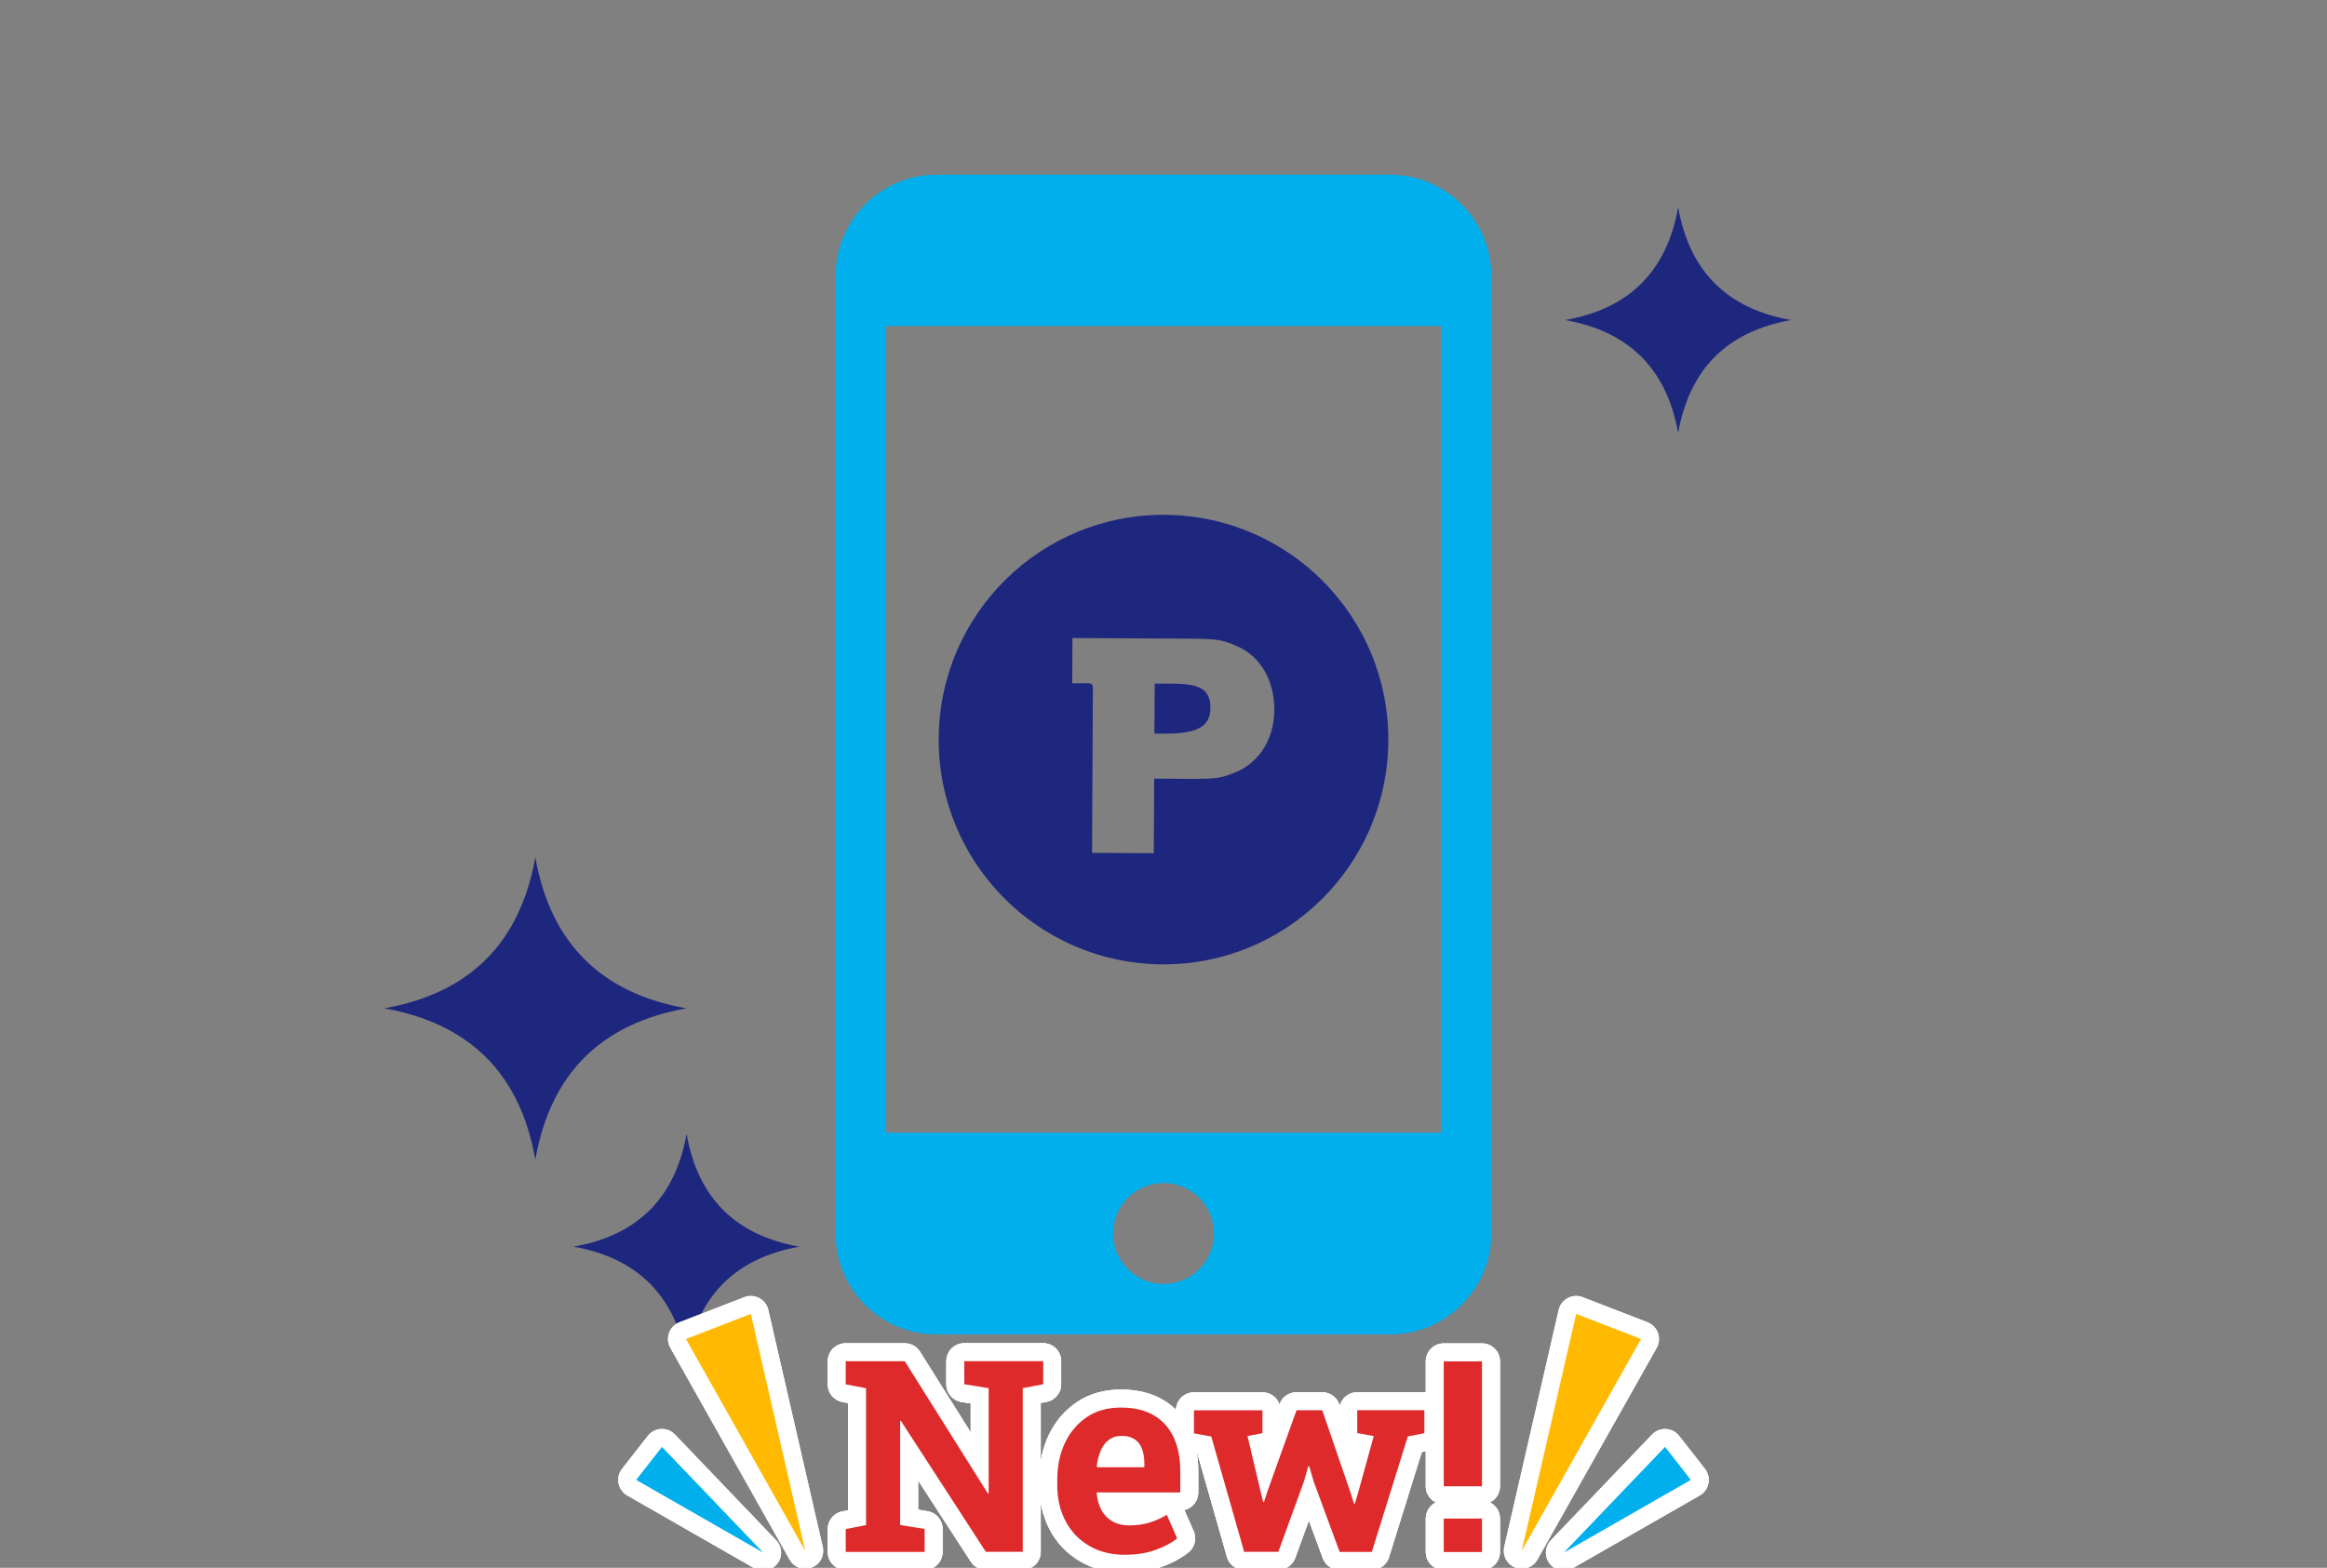 <?xml version="1.0" encoding="UTF-8"?><svg id="_イヤー_2" xmlns="http://www.w3.org/2000/svg" xmlns:xlink="http://www.w3.org/1999/xlink" width="230" height="155" viewBox="0 0 230 155"><rect x="0" y="0" width="230" height="155" fill="#808080" stroke="none"/><defs><style>.cls-1{stroke:#fff;stroke-linecap:round;stroke-linejoin:round;stroke-width:3.55px;}.cls-1,.cls-2{fill:none;}.cls-3{fill:#de2a2a;}.cls-4{fill:#1e277e;}.cls-5{fill:#00afec;}.cls-6{fill:#ffb900;}.cls-7{clip-path:url(#clippath);}</style><clipPath id="clippath"><rect class="cls-2" width="230" height="155"/></clipPath></defs><g id="MO"><g><g class="cls-7"><g><path class="cls-5" d="M137.43,17.27h-44.87c-5.48,0-9.97,4.49-9.97,9.97h0V121.96c0,5.51,4.46,9.97,9.97,9.97h44.87c5.48,0,9.97-4.49,9.97-9.97V27.25c0-5.48-4.49-9.97-9.97-9.97Zm-22.43,109.67c-2.74,0-4.99-2.24-4.99-4.99,0-2.74,2.24-4.99,4.99-4.99,2.74,0,4.99,2.24,4.99,4.99s-2.24,4.99-4.99,4.99Zm27.42-14.96h-54.84v-20.24h0V32.23h54.84V111.99Z"/><path class="cls-4" d="M154.7,31.64c6.32,1.13,10.04,4.84,11.17,11.17,1.11-6.33,4.84-10.04,11.15-11.17-6.31-1.11-10.04-4.83-11.15-11.15-1.12,6.32-4.84,10.04-11.17,11.15Z"/><path class="cls-4" d="M56.69,123.25c6.32,1.13,10.04,4.84,11.17,11.17,1.11-6.33,4.84-10.04,11.15-11.17-6.31-1.11-10.04-4.83-11.15-11.15-1.12,6.32-4.84,10.04-11.17,11.15Z"/><path class="cls-4" d="M37.97,99.69c8.47,1.5,13.45,6.48,14.94,14.95,1.5-8.48,6.48-13.45,14.94-14.95-8.46-1.49-13.44-6.47-14.94-14.94-1.5,8.47-6.48,13.44-14.94,14.94Z"/><g><path class="cls-4" d="M115.23,50.9c-12.27-.13-22.32,9.72-22.45,21.99-.13,12.27,9.72,22.32,21.99,22.45,12.27,.13,22.32-9.72,22.45-21.99,.13-12.27-9.72-22.32-21.99-22.45Zm7.07,25.37c-1.51,.64-1.86,.75-4.93,.73l-3.29-.02-.04,7.37-6.1-.03,.08-16.34c0-.29-.15-.43-.47-.43h-1.57l.02-4.47,11.44,.06c2.88,.02,3.37,.09,4.92,.79,2.23,.99,3.6,3.36,3.59,6.2-.02,4.21-2.8,5.77-3.65,6.15Z"/><path class="cls-4" d="M114.13,67.58l-.03,4.95c2.63,.01,5.53,.1,5.54-2.52,.01-2.62-2.21-2.41-5.52-2.43Z"/></g></g></g><g><g><g><g><path class="cls-1" d="M83.59,153.44v-2.27l2.01-.39v-13.53l-2.01-.39v-2.28h5.84l8.21,13.07h.08v-10.41l-2.41-.39v-2.28h7.8v2.28l-2.02,.39v16.18h-3.65l-8.39-12.94h-.08v10.29l2.42,.39v2.27h-7.8Z"/><path class="cls-1" d="M111.15,153.71c-1.34,0-2.51-.3-3.51-.89-1-.59-1.78-1.4-2.32-2.44-.55-1.04-.82-2.22-.82-3.55v-.52c0-1.39,.26-2.62,.78-3.7,.52-1.07,1.25-1.92,2.19-2.54,.94-.62,2.06-.92,3.35-.91,1.27,0,2.33,.25,3.2,.75,.86,.5,1.52,1.22,1.97,2.16,.45,.94,.67,2.08,.67,3.42v2.06h-8.23l-.03,.08c.05,.61,.2,1.16,.46,1.64,.25,.48,.61,.85,1.08,1.13,.47,.27,1.03,.41,1.7,.41s1.34-.09,1.94-.27c.6-.18,1.18-.44,1.75-.78l1.02,2.33c-.58,.47-1.31,.85-2.18,1.16-.88,.31-1.88,.46-3.01,.46Zm-2.71-8.65h4.67v-.34c0-.57-.08-1.06-.23-1.47-.15-.41-.39-.73-.72-.95-.33-.22-.76-.34-1.29-.34s-.92,.13-1.27,.39c-.35,.26-.61,.62-.81,1.08-.19,.46-.33,.98-.39,1.55l.04,.06Z"/><path class="cls-1" d="M122.98,153.44l-3.26-11.42-1.71-.31v-2.28h6.77v2.26l-1.48,.28,1.29,5.45,.26,1.07h.08l.35-1.07,2.87-8h2.54l2.78,8.1,.36,1.14h.08l.34-1.14,1.53-5.54-1.63-.3v-2.26h6.63v2.28l-1.63,.31-3.56,11.42h-3.18l-2.56-6.94-.45-1.54h-.08l-.45,1.55-2.52,6.92h-3.35Z"/><path class="cls-1" d="M142.7,146.94v-12.35h3.78v12.35h-3.78Zm0,6.5v-3.31h3.78v3.31h-3.78Z"/></g><g><path class="cls-1" d="M83.59,153.44v-2.27l2.01-.39v-13.53l-2.01-.39v-2.28h5.84l8.21,13.07h.08v-10.41l-2.41-.39v-2.28h7.8v2.28l-2.02,.39v16.18h-3.65l-8.39-12.94h-.08v10.29l2.42,.39v2.27h-7.8Z"/><path class="cls-1" d="M111.15,153.71c-1.34,0-2.51-.3-3.51-.89-1-.59-1.78-1.4-2.32-2.44-.55-1.04-.82-2.22-.82-3.55v-.52c0-1.39,.26-2.62,.78-3.7,.52-1.07,1.25-1.92,2.19-2.54,.94-.62,2.06-.92,3.35-.91,1.27,0,2.33,.25,3.2,.75,.86,.5,1.52,1.22,1.97,2.16,.45,.94,.67,2.08,.67,3.42v2.06h-8.23l-.03,.08c.05,.61,.2,1.16,.46,1.64,.25,.48,.61,.85,1.08,1.13,.47,.27,1.03,.41,1.7,.41s1.34-.09,1.94-.27c.6-.18,1.18-.44,1.75-.78l1.02,2.33c-.58,.47-1.31,.85-2.18,1.16-.88,.31-1.88,.46-3.01,.46Zm-2.71-8.65h4.67v-.34c0-.57-.08-1.06-.23-1.47-.15-.41-.39-.73-.72-.95-.33-.22-.76-.34-1.29-.34s-.92,.13-1.27,.39c-.35,.26-.61,.62-.81,1.08-.19,.46-.33,.98-.39,1.55l.04,.06Z"/><path class="cls-1" d="M122.98,153.44l-3.26-11.42-1.71-.31v-2.28h6.77v2.26l-1.48,.28,1.29,5.45,.26,1.07h.08l.35-1.07,2.87-8h2.54l2.78,8.1,.36,1.14h.08l.34-1.14,1.53-5.54-1.63-.3v-2.26h6.63v2.28l-1.63,.31-3.56,11.42h-3.18l-2.56-6.94-.45-1.54h-.08l-.45,1.55-2.52,6.92h-3.35Z"/><path class="cls-1" d="M142.7,146.94v-12.35h3.78v12.35h-3.78Zm0,6.5v-3.31h3.78v3.31h-3.78Z"/></g><g><path class="cls-1" d="M83.59,153.44v-2.27l2.01-.39v-13.53l-2.01-.39v-2.28h5.84l8.21,13.07h.08v-10.41l-2.41-.39v-2.28h7.8v2.28l-2.02,.39v16.18h-3.65l-8.39-12.94h-.08v10.29l2.42,.39v2.27h-7.8Z"/><path class="cls-1" d="M111.15,153.71c-1.34,0-2.51-.3-3.51-.89-1-.59-1.78-1.4-2.32-2.44-.55-1.04-.82-2.22-.82-3.55v-.52c0-1.39,.26-2.62,.78-3.7,.52-1.07,1.25-1.92,2.19-2.54,.94-.62,2.06-.92,3.35-.91,1.27,0,2.33,.25,3.2,.75,.86,.5,1.52,1.22,1.97,2.16,.45,.94,.67,2.08,.67,3.42v2.06h-8.23l-.03,.08c.05,.61,.2,1.16,.46,1.64,.25,.48,.61,.85,1.08,1.13,.47,.27,1.03,.41,1.7,.41s1.34-.09,1.94-.27c.6-.18,1.18-.44,1.75-.78l1.02,2.33c-.58,.47-1.31,.85-2.18,1.16-.88,.31-1.88,.46-3.01,.46Zm-2.71-8.65h4.67v-.34c0-.57-.08-1.06-.23-1.47-.15-.41-.39-.73-.72-.95-.33-.22-.76-.34-1.29-.34s-.92,.13-1.27,.39c-.35,.26-.61,.62-.81,1.08-.19,.46-.33,.98-.39,1.55l.04,.06Z"/><path class="cls-1" d="M122.98,153.44l-3.26-11.42-1.71-.31v-2.28h6.77v2.26l-1.48,.28,1.29,5.45,.26,1.07h.08l.35-1.07,2.87-8h2.54l2.78,8.1,.36,1.14h.08l.34-1.14,1.53-5.54-1.63-.3v-2.26h6.63v2.28l-1.63,.31-3.56,11.42h-3.18l-2.56-6.94-.45-1.54h-.08l-.45,1.55-2.52,6.92h-3.35Z"/><path class="cls-1" d="M142.7,146.94v-12.35h3.78v12.35h-3.78Zm0,6.5v-3.31h3.78v3.31h-3.78Z"/></g></g><g><polygon class="cls-1" points="150.41 153.32 162.2 132.38 155.79 129.9 150.41 153.32"/><polygon class="cls-1" points="150.41 153.32 162.2 132.38 155.79 129.9 150.41 153.32"/></g><g><polygon class="cls-1" points="154.57 153.5 167.12 146.31 164.57 143.05 154.57 153.5"/><polygon class="cls-1" points="154.57 153.5 167.12 146.31 164.57 143.05 154.57 153.5"/></g><g><polygon class="cls-1" points="79.59 153.32 67.8 132.38 74.21 129.9 79.59 153.32"/><polygon class="cls-1" points="79.59 153.32 67.8 132.38 74.21 129.9 79.59 153.32"/></g><g><polygon class="cls-1" points="75.43 153.5 62.88 146.31 65.43 143.05 75.43 153.5"/><polygon class="cls-1" points="75.43 153.5 62.88 146.31 65.43 143.05 75.43 153.5"/></g></g><g><g><path class="cls-3" d="M83.59,153.44v-2.27l2.01-.39v-13.53l-2.01-.39v-2.28h5.84l8.21,13.07h.08v-10.41l-2.41-.39v-2.28h7.8v2.28l-2.02,.39v16.18h-3.65l-8.39-12.94h-.08v10.29l2.42,.39v2.27h-7.8Z"/><path class="cls-3" d="M111.15,153.71c-1.34,0-2.51-.3-3.51-.89-1-.59-1.78-1.4-2.32-2.44-.55-1.04-.82-2.22-.82-3.55v-.52c0-1.39,.26-2.62,.78-3.7,.52-1.07,1.25-1.92,2.19-2.54,.94-.62,2.06-.92,3.35-.91,1.27,0,2.33,.25,3.2,.75,.86,.5,1.52,1.22,1.97,2.16,.45,.94,.67,2.08,.67,3.42v2.06h-8.23l-.03,.08c.05,.61,.2,1.16,.46,1.64,.25,.48,.61,.85,1.08,1.13,.47,.27,1.03,.41,1.7,.41s1.34-.09,1.94-.27c.6-.18,1.18-.44,1.75-.78l1.02,2.33c-.58,.47-1.31,.85-2.18,1.16-.88,.31-1.88,.46-3.01,.46Zm-2.71-8.65h4.67v-.34c0-.57-.08-1.06-.23-1.47-.15-.41-.39-.73-.72-.95-.33-.22-.76-.34-1.29-.34s-.92,.13-1.27,.39c-.35,.26-.61,.62-.81,1.08-.19,.46-.33,.98-.39,1.55l.04,.06Z"/><path class="cls-3" d="M122.98,153.44l-3.26-11.42-1.71-.31v-2.28h6.77v2.26l-1.48,.28,1.29,5.45,.26,1.07h.08l.35-1.07,2.87-8h2.54l2.78,8.1,.36,1.14h.08l.34-1.14,1.53-5.54-1.63-.3v-2.26h6.63v2.28l-1.63,.31-3.56,11.42h-3.18l-2.56-6.94-.45-1.54h-.08l-.45,1.55-2.52,6.92h-3.35Z"/><path class="cls-3" d="M142.7,146.94v-12.35h3.78v12.35h-3.78Zm0,6.5v-3.31h3.78v3.31h-3.78Z"/></g><polygon class="cls-6" points="150.41 153.32 162.2 132.38 155.79 129.9 150.41 153.32"/><polygon class="cls-5" points="154.57 153.5 167.12 146.31 164.57 143.05 154.57 153.5"/><polygon class="cls-6" points="79.59 153.32 67.8 132.38 74.21 129.9 79.59 153.32"/><polygon class="cls-5" points="75.43 153.5 62.88 146.31 65.43 143.05 75.43 153.5"/></g></g></g></g></svg>